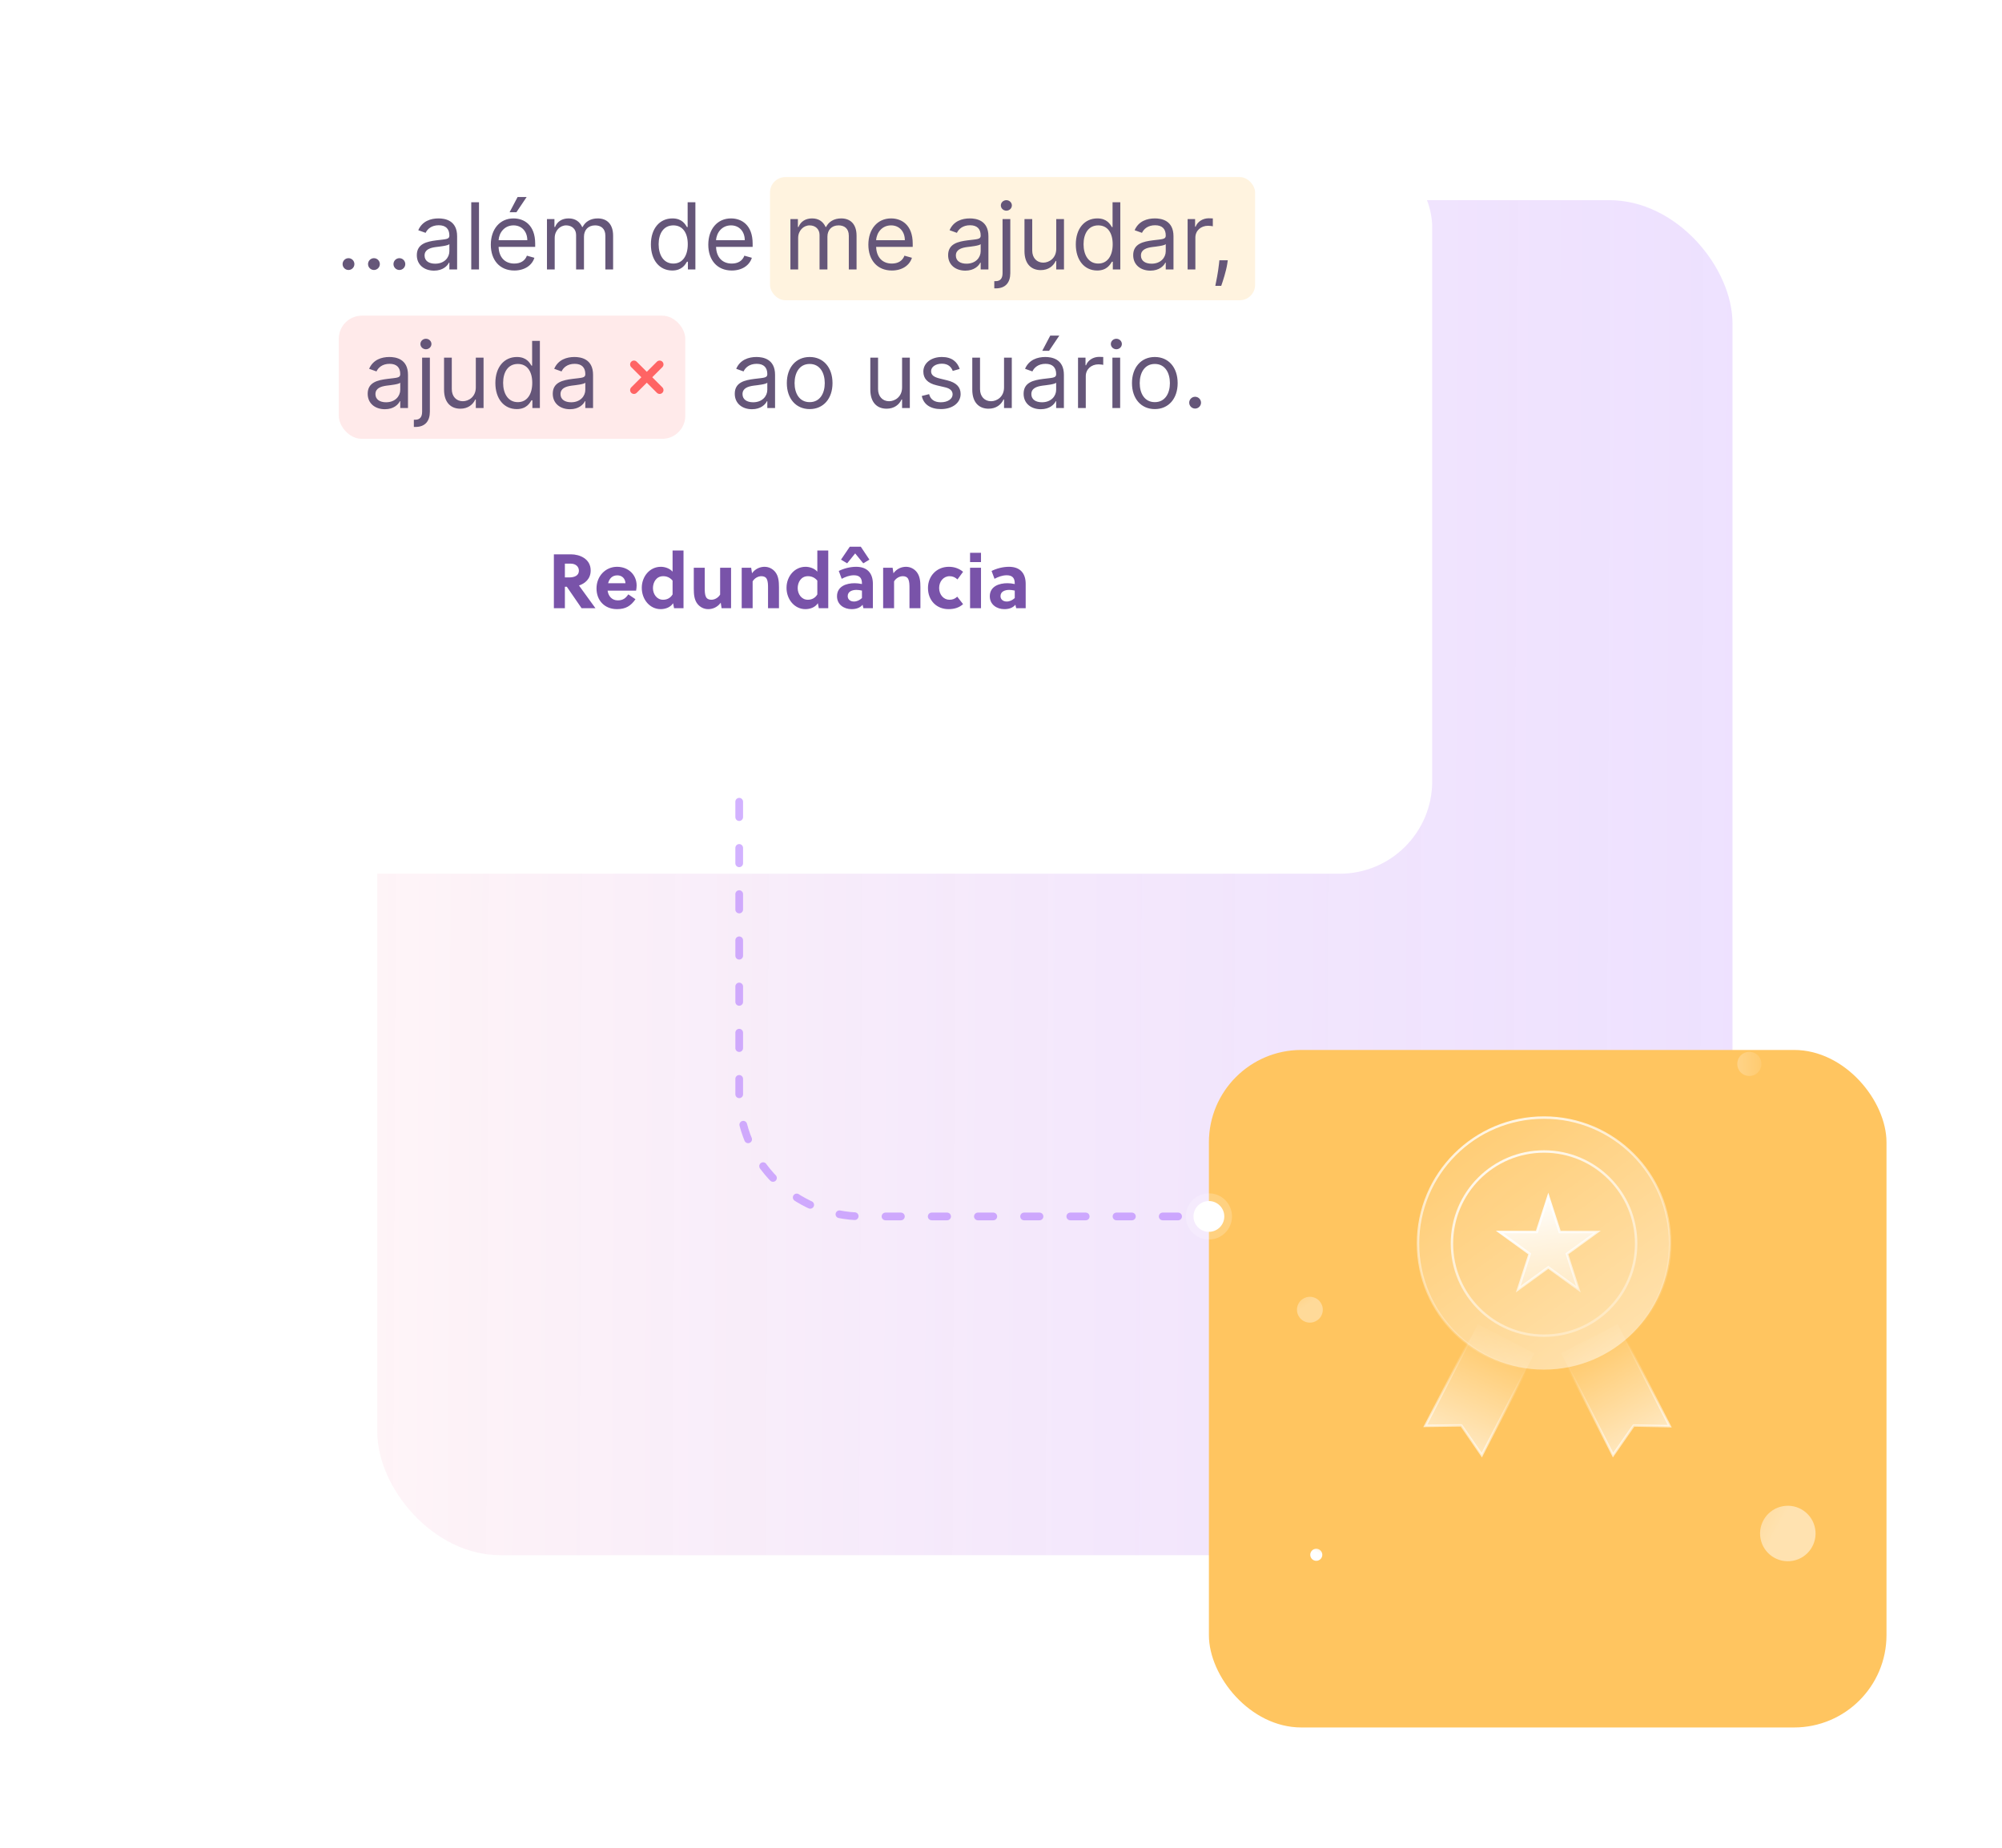 <svg width="260" height="240" viewBox="0 0 260 240" fill="none" xmlns="http://www.w3.org/2000/svg">
<rect x="49" y="26" width="176" height="176" rx="16" fill="url(#paint0_linear)"/>
<g filter="url(#filter0_d)">
<rect x="157" y="123" width="88" height="88" rx="12" fill="#FFC560"/>
</g>
<path d="M210.091 171.993L202.73 175.747L209.488 188.997L212.167 185.157L216.849 185.242L210.091 171.993Z" fill="url(#paint1_linear)" stroke="url(#paint2_linear)" stroke-width="0.315"/>
<path d="M199.277 175.791L191.939 171.993L185.102 185.202L189.784 185.144L192.44 189L199.277 175.791Z" fill="url(#paint3_linear)" stroke="url(#paint4_linear)" stroke-width="0.315"/>
<circle cx="200.526" cy="161.526" r="16.368" fill="url(#paint5_linear)" stroke="url(#paint6_linear)" stroke-width="0.315"/>
<circle cx="200.526" cy="161.526" r="11.961" fill="url(#paint7_linear)" stroke="url(#paint8_linear)" stroke-width="0.315"/>
<path d="M201.077 155.426L202.535 159.913L202.57 160.022H202.685H207.403L203.586 162.795L203.493 162.862L203.529 162.971L204.986 167.458L201.17 164.685L201.077 164.617L200.984 164.685L197.168 167.458L198.626 162.971L198.661 162.862L198.568 162.795L194.752 160.022H199.469H199.584L199.619 159.913L201.077 155.426Z" fill="url(#paint9_linear)" stroke="url(#paint10_linear)" stroke-width="0.315"/>
<ellipse opacity="0.25" cx="227.189" cy="138.189" rx="1.571" ry="1.571" transform="rotate(-54.926 227.189 138.189)" fill="url(#paint11_linear)"/>
<ellipse opacity="0.36" rx="1.677" ry="1.677" transform="matrix(0.31 -0.951 -0.951 -0.31 170.115 170.115)" fill="url(#paint12_linear)"/>
<ellipse rx="0.783" ry="0.783" transform="matrix(0.972 -0.237 -0.237 -0.972 170.946 201.946)" fill="url(#paint13_linear)"/>
<circle opacity="0.5" r="3.605" transform="matrix(-0.176 -0.984 -0.984 0.176 232.184 199.183)" fill="url(#paint14_linear)"/>
<g filter="url(#filter1_d)">
<rect x="18" y="2" width="168" height="96" rx="12" fill="white"/>
</g>
<path opacity="0.7" d="M71.932 72V79H73.362V76.21H73.612L75.532 79H77.332C76.852 78.35 75.812 76.92 75.192 76.05C75.972 75.79 76.712 75.19 76.712 74.1C76.712 72.58 75.282 72 74.152 72H71.932ZM73.362 73.21H74.112C74.752 73.21 75.182 73.58 75.182 74.13C75.182 74.74 74.642 75 73.922 75H73.362V73.21ZM82.609 76.72C82.649 76.51 82.679 76.26 82.679 76.05C82.679 74.65 81.599 73.62 80.139 73.62C78.629 73.62 77.469 74.84 77.469 76.43C77.469 78.01 78.539 79.12 80.129 79.12C81.259 79.12 81.929 78.7 82.529 77.83L81.599 77.2C81.259 77.7 80.909 77.98 80.229 77.98C79.479 77.98 79.009 77.44 78.909 76.72H82.609ZM78.979 75.75C79.129 75.16 79.499 74.73 80.179 74.73C80.759 74.73 81.199 75.12 81.229 75.75H78.979ZM88.768 79V71.5H87.348V74.25C86.948 73.8 86.318 73.62 85.818 73.62C84.388 73.62 83.348 74.87 83.348 76.35C83.348 77.88 84.408 79.12 85.798 79.12C86.338 79.12 87.048 78.93 87.418 78.35L87.538 79H88.768ZM87.348 77.21C87.038 77.73 86.558 77.9 86.108 77.9C85.298 77.9 84.798 77.16 84.798 76.39C84.798 75.65 85.218 74.84 86.128 74.84C86.568 74.84 86.988 74.99 87.348 75.41V77.21ZM94.943 79V73.74H93.523V77.23C93.263 77.66 92.803 77.9 92.383 77.9C92.073 77.9 91.813 77.79 91.683 77.53C91.533 77.23 91.523 76.79 91.523 76.4V73.74H90.103V76.47C90.103 77.22 90.163 77.9 90.573 78.43C90.903 78.85 91.403 79.12 91.973 79.12C92.553 79.12 93.183 78.87 93.603 78.28L93.713 79H94.943ZM96.325 73.74V79H97.745V75.51C98.005 75.08 98.465 74.84 98.885 74.84C99.195 74.84 99.455 74.95 99.585 75.21C99.735 75.51 99.745 75.95 99.745 76.34V79H101.165V76.27C101.165 75.52 101.105 74.84 100.695 74.31C100.365 73.89 99.865 73.62 99.295 73.62C98.715 73.62 98.085 73.87 97.665 74.46L97.555 73.74H96.325ZM107.566 79V71.5H106.146V74.25C105.746 73.8 105.116 73.62 104.616 73.62C103.186 73.62 102.146 74.87 102.146 76.35C102.146 77.88 103.206 79.12 104.596 79.12C105.136 79.12 105.846 78.93 106.216 78.35L106.336 79H107.566ZM106.146 77.21C105.836 77.73 105.356 77.9 104.906 77.9C104.096 77.9 103.596 77.16 103.596 76.39C103.596 75.65 104.016 74.84 104.926 74.84C105.366 74.84 105.786 74.99 106.146 75.41V77.21ZM113.362 79V75.84C113.362 74.47 112.652 73.62 111.192 73.62C110.412 73.62 109.602 73.83 108.932 74.16L109.312 75.18C109.772 74.94 110.302 74.72 110.902 74.72C111.672 74.72 111.942 75.12 111.942 75.78V75.86C111.612 75.79 111.282 75.75 110.992 75.75C109.902 75.75 108.702 76.16 108.702 77.45C108.702 78.53 109.612 79.12 110.592 79.12C111.152 79.12 111.682 78.97 112.022 78.55L112.132 79H113.362ZM111.942 77.68C111.642 77.95 111.302 78.13 110.892 78.13C110.472 78.13 110.092 77.89 110.092 77.43C110.092 76.81 110.702 76.62 111.222 76.62C111.442 76.62 111.672 76.65 111.942 76.71V77.68ZM110.362 71.01L109.222 72.69L110.022 73.17L111.062 71.88L112.112 73.17L112.912 72.69L111.792 71.01H110.362ZM114.694 73.74V79H116.114V75.51C116.374 75.08 116.834 74.84 117.254 74.84C117.564 74.84 117.824 74.95 117.954 75.21C118.104 75.51 118.114 75.95 118.114 76.34V79H119.534V76.27C119.534 75.52 119.474 74.84 119.064 74.31C118.734 73.89 118.234 73.62 117.664 73.62C117.084 73.62 116.454 73.87 116.034 74.46L115.924 73.74H114.694ZM124.316 77.5C124.016 77.79 123.696 77.9 123.306 77.9C122.556 77.9 121.966 77.25 121.966 76.37C121.966 75.53 122.526 74.84 123.326 74.84C123.736 74.84 124.056 74.99 124.346 75.26L125.076 74.27C124.556 73.84 123.946 73.62 123.226 73.62C121.626 73.62 120.516 74.84 120.516 76.37C120.516 78 121.636 79.12 123.186 79.12C123.936 79.12 124.556 78.93 125.076 78.47L124.316 77.5ZM127.403 79V73.74H125.983V79H127.403ZM127.403 73.01V71.8H125.983V73.01H127.403ZM133.206 79V75.84C133.206 74.47 132.496 73.62 131.036 73.62C130.256 73.62 129.446 73.83 128.776 74.16L129.156 75.18C129.616 74.94 130.146 74.72 130.746 74.72C131.516 74.72 131.786 75.12 131.786 75.78V75.86C131.456 75.79 131.126 75.75 130.836 75.75C129.746 75.75 128.546 76.16 128.546 77.45C128.546 78.53 129.456 79.12 130.436 79.12C130.996 79.12 131.526 78.97 131.866 78.55L131.976 79H133.206ZM131.786 77.68C131.486 77.95 131.146 78.13 130.736 78.13C130.316 78.13 129.936 77.89 129.936 77.43C129.936 76.81 130.546 76.62 131.066 76.62C131.286 76.62 131.516 76.65 131.786 76.71V77.68Z" fill="#410A85"/>
<rect x="100" y="23" width="63" height="16" rx="2" fill="#FFC560" fill-opacity="0.2"/>
<rect x="44" y="41" width="45" height="16" rx="3" fill="#FF2B2B" fill-opacity="0.1"/>
<path d="M45.259 35.068C45.681 35.068 46.026 34.723 46.026 34.301C46.026 33.879 45.681 33.534 45.259 33.534C44.837 33.534 44.492 33.879 44.492 34.301C44.492 34.723 44.837 35.068 45.259 35.068ZM48.564 35.068C48.985 35.068 49.331 34.723 49.331 34.301C49.331 33.879 48.985 33.534 48.564 33.534C48.142 33.534 47.797 33.879 47.797 34.301C47.797 34.723 48.142 35.068 48.564 35.068ZM51.868 35.068C52.29 35.068 52.635 34.723 52.635 34.301C52.635 33.879 52.29 33.534 51.868 33.534C51.446 33.534 51.101 33.879 51.101 34.301C51.101 34.723 51.446 35.068 51.868 35.068ZM56.366 35.153C57.508 35.153 58.105 34.54 58.309 34.114H58.36V35H59.366V30.688C59.366 28.608 57.781 28.369 56.946 28.369C55.957 28.369 54.832 28.71 54.321 29.903L55.275 30.244C55.497 29.767 56.021 29.256 56.98 29.256C57.904 29.256 58.36 29.746 58.36 30.585V30.619C58.36 31.105 57.866 31.062 56.673 31.216C55.459 31.374 54.133 31.642 54.133 33.142C54.133 34.42 55.122 35.153 56.366 35.153ZM56.52 34.25C55.718 34.25 55.139 33.892 55.139 33.193C55.139 32.426 55.838 32.188 56.622 32.085C57.048 32.034 58.19 31.915 58.36 31.71V32.631C58.36 33.449 57.713 34.25 56.52 34.25ZM62.207 26.273H61.202V35H62.207V26.273ZM66.794 35.136C68.123 35.136 69.095 34.472 69.402 33.483L68.43 33.21C68.174 33.892 67.582 34.233 66.794 34.233C65.613 34.233 64.799 33.47 64.752 32.068H69.504V31.642C69.504 29.204 68.055 28.369 66.691 28.369C64.919 28.369 63.742 29.767 63.742 31.778C63.742 33.79 64.902 35.136 66.794 35.136ZM64.752 31.199C64.821 30.18 65.541 29.273 66.691 29.273C67.782 29.273 68.481 30.091 68.481 31.199H64.752ZM66.18 27.568H67.066L68.396 25.591H67.22L66.18 27.568ZM71.034 35H72.039V30.909C72.039 29.95 72.738 29.273 73.522 29.273C74.285 29.273 74.818 29.771 74.818 30.517V35H75.841V30.739C75.841 29.895 76.369 29.273 77.289 29.273C78.005 29.273 78.619 29.652 78.619 30.619V35H79.625V30.619C79.625 29.081 78.798 28.369 77.63 28.369C76.693 28.369 76.007 28.8 75.67 29.477H75.602C75.278 28.778 74.707 28.369 73.846 28.369C72.994 28.369 72.363 28.778 72.091 29.477H72.005V28.454H71.034V35ZM87.31 35.136C88.571 35.136 88.998 34.352 89.219 33.994H89.338V35H90.31V26.273H89.304V29.494H89.219C88.998 29.153 88.606 28.369 87.327 28.369C85.674 28.369 84.532 29.682 84.532 31.744C84.532 33.824 85.674 35.136 87.31 35.136ZM87.446 34.233C86.185 34.233 85.537 33.125 85.537 31.727C85.537 30.347 86.168 29.273 87.446 29.273C88.674 29.273 89.321 30.261 89.321 31.727C89.321 33.21 88.657 34.233 87.446 34.233ZM95.036 35.136C96.365 35.136 97.337 34.472 97.644 33.483L96.672 33.21C96.416 33.892 95.824 34.233 95.036 34.233C93.856 34.233 93.041 33.47 92.995 32.068H97.746V31.642C97.746 29.204 96.297 28.369 94.934 28.369C93.161 28.369 91.985 29.767 91.985 31.778C91.985 33.79 93.144 35.136 95.036 35.136ZM92.995 31.199C93.063 30.18 93.783 29.273 94.934 29.273C96.025 29.273 96.723 30.091 96.723 31.199H92.995ZM102.651 35H103.657V30.909C103.657 29.95 104.355 29.273 105.14 29.273C105.902 29.273 106.435 29.771 106.435 30.517V35H107.458V30.739C107.458 29.895 107.986 29.273 108.907 29.273C109.623 29.273 110.236 29.652 110.236 30.619V35H111.242V30.619C111.242 29.081 110.415 28.369 109.248 28.369C108.31 28.369 107.624 28.8 107.287 29.477H107.219C106.895 28.778 106.324 28.369 105.463 28.369C104.611 28.369 103.98 28.778 103.708 29.477H103.623V28.454H102.651V35ZM115.825 35.136C117.154 35.136 118.126 34.472 118.433 33.483L117.461 33.21C117.206 33.892 116.613 34.233 115.825 34.233C114.645 34.233 113.831 33.47 113.784 32.068H118.535V31.642C118.535 29.204 117.086 28.369 115.723 28.369C113.95 28.369 112.774 29.767 112.774 31.778C112.774 33.79 113.933 35.136 115.825 35.136ZM113.784 31.199C113.852 30.18 114.572 29.273 115.723 29.273C116.814 29.273 117.512 30.091 117.512 31.199H113.784ZM125.366 35.153C126.508 35.153 127.105 34.54 127.309 34.114H127.36V35H128.366V30.688C128.366 28.608 126.781 28.369 125.946 28.369C124.957 28.369 123.832 28.71 123.321 29.903L124.275 30.244C124.497 29.767 125.021 29.256 125.98 29.256C126.904 29.256 127.36 29.746 127.36 30.585V30.619C127.36 31.105 126.866 31.062 125.673 31.216C124.458 31.374 123.133 31.642 123.133 33.142C123.133 34.42 124.122 35.153 125.366 35.153ZM125.52 34.25C124.718 34.25 124.139 33.892 124.139 33.193C124.139 32.426 124.838 32.188 125.622 32.085C126.048 32.034 127.19 31.915 127.36 31.71V32.631C127.36 33.449 126.713 34.25 125.52 34.25ZM130.202 28.454V35.477C130.202 36.142 129.929 36.517 129.315 36.517H129.128V37.455H129.332C130.594 37.455 131.207 36.688 131.207 35.477V28.454H130.202ZM130.696 27.364C131.088 27.364 131.412 27.057 131.412 26.682C131.412 26.307 131.088 26 130.696 26C130.304 26 129.98 26.307 129.98 26.682C129.98 27.057 130.304 27.364 130.696 27.364ZM137.174 32.324C137.174 33.551 136.237 34.114 135.487 34.114C134.652 34.114 134.055 33.5 134.055 32.545V28.454H133.049V32.614C133.049 34.284 133.936 35.085 135.163 35.085C136.152 35.085 136.799 34.557 137.106 33.892H137.174V35H138.18V28.454H137.174V32.324ZM142.494 35.136C143.755 35.136 144.181 34.352 144.403 33.994H144.522V35H145.494V26.273H144.488V29.494H144.403C144.181 29.153 143.789 28.369 142.511 28.369C140.857 28.369 139.715 29.682 139.715 31.744C139.715 33.824 140.857 35.136 142.494 35.136ZM142.63 34.233C141.369 34.233 140.721 33.125 140.721 31.727C140.721 30.347 141.352 29.273 142.63 29.273C143.857 29.273 144.505 30.261 144.505 31.727C144.505 33.21 143.84 34.233 142.63 34.233ZM149.401 35.153C150.543 35.153 151.14 34.54 151.344 34.114H151.396V35H152.401V30.688C152.401 28.608 150.816 28.369 149.981 28.369C148.992 28.369 147.867 28.71 147.356 29.903L148.31 30.244C148.532 29.767 149.056 29.256 150.015 29.256C150.94 29.256 151.396 29.746 151.396 30.585V30.619C151.396 31.105 150.901 31.062 149.708 31.216C148.494 31.374 147.168 31.642 147.168 33.142C147.168 34.42 148.157 35.153 149.401 35.153ZM149.555 34.25C148.754 34.25 148.174 33.892 148.174 33.193C148.174 32.426 148.873 32.188 149.657 32.085C150.083 32.034 151.225 31.915 151.396 31.71V32.631C151.396 33.449 150.748 34.25 149.555 34.25ZM154.237 35H155.243V30.858C155.243 29.972 155.941 29.324 156.896 29.324C157.164 29.324 157.441 29.375 157.51 29.392V28.369C157.395 28.361 157.13 28.352 156.981 28.352C156.197 28.352 155.515 28.796 155.277 29.443H155.208V28.454H154.237V35ZM159.452 33.807H158.361L158.31 34.284C158.186 35.439 157.943 36.59 157.832 37.131H158.599C158.804 36.551 159.239 35.239 159.384 34.267L159.452 33.807ZM49.985 53.153C51.127 53.153 51.724 52.54 51.928 52.114H51.98V53H52.985V48.688C52.985 46.608 51.4 46.369 50.565 46.369C49.576 46.369 48.451 46.71 47.94 47.903L48.894 48.244C49.116 47.767 49.64 47.256 50.599 47.256C51.524 47.256 51.98 47.746 51.98 48.585V48.619C51.98 49.105 51.485 49.062 50.292 49.216C49.078 49.374 47.752 49.642 47.752 51.142C47.752 52.42 48.741 53.153 49.985 53.153ZM50.139 52.25C49.337 52.25 48.758 51.892 48.758 51.193C48.758 50.426 49.457 50.188 50.241 50.085C50.667 50.034 51.809 49.915 51.98 49.71V50.631C51.98 51.449 51.332 52.25 50.139 52.25ZM54.821 46.455V53.477C54.821 54.142 54.548 54.517 53.934 54.517H53.747V55.455H53.952C55.213 55.455 55.827 54.688 55.827 53.477V46.455H54.821ZM55.315 45.364C55.707 45.364 56.031 45.057 56.031 44.682C56.031 44.307 55.707 44 55.315 44C54.923 44 54.599 44.307 54.599 44.682C54.599 45.057 54.923 45.364 55.315 45.364ZM61.794 50.324C61.794 51.551 60.856 52.114 60.106 52.114C59.271 52.114 58.674 51.5 58.674 50.545V46.455H57.669V50.614C57.669 52.284 58.555 53.085 59.782 53.085C60.771 53.085 61.419 52.557 61.725 51.892H61.794V53H62.799V46.455H61.794V50.324ZM67.113 53.136C68.374 53.136 68.8 52.352 69.022 51.994H69.141V53H70.113V44.273H69.107V47.494H69.022C68.8 47.153 68.408 46.369 67.13 46.369C65.476 46.369 64.334 47.682 64.334 49.744C64.334 51.824 65.476 53.136 67.113 53.136ZM67.249 52.233C65.988 52.233 65.34 51.125 65.34 49.727C65.34 48.347 65.971 47.273 67.249 47.273C68.476 47.273 69.124 48.261 69.124 49.727C69.124 51.21 68.459 52.233 67.249 52.233ZM74.02 53.153C75.162 53.153 75.759 52.54 75.964 52.114H76.015V53H77.02V48.688C77.02 46.608 75.435 46.369 74.6 46.369C73.611 46.369 72.486 46.71 71.975 47.903L72.93 48.244C73.151 47.767 73.675 47.256 74.634 47.256C75.559 47.256 76.015 47.746 76.015 48.585V48.619C76.015 49.105 75.52 49.062 74.327 49.216C73.113 49.374 71.787 49.642 71.787 51.142C71.787 52.42 72.776 53.153 74.02 53.153ZM74.174 52.25C73.373 52.25 72.793 51.892 72.793 51.193C72.793 50.426 73.492 50.188 74.276 50.085C74.702 50.034 75.844 49.915 76.015 49.71V50.631C76.015 51.449 75.367 52.25 74.174 52.25ZM97.657 53.153C98.799 53.153 99.396 52.54 99.6 52.114H99.651V53H100.657V48.688C100.657 46.608 99.072 46.369 98.237 46.369C97.248 46.369 96.123 46.71 95.612 47.903L96.566 48.244C96.788 47.767 97.312 47.256 98.271 47.256C99.195 47.256 99.651 47.746 99.651 48.585V48.619C99.651 49.105 99.157 49.062 97.964 49.216C96.749 49.374 95.424 49.642 95.424 51.142C95.424 52.42 96.413 53.153 97.657 53.153ZM97.811 52.25C97.009 52.25 96.43 51.892 96.43 51.193C96.43 50.426 97.129 50.188 97.913 50.085C98.339 50.034 99.481 49.915 99.651 49.71V50.631C99.651 51.449 99.004 52.25 97.811 52.25ZM105.152 53.136C106.925 53.136 108.118 51.79 108.118 49.761C108.118 47.716 106.925 46.369 105.152 46.369C103.379 46.369 102.186 47.716 102.186 49.761C102.186 51.79 103.379 53.136 105.152 53.136ZM105.152 52.233C103.805 52.233 103.192 51.074 103.192 49.761C103.192 48.449 103.805 47.273 105.152 47.273C106.498 47.273 107.112 48.449 107.112 49.761C107.112 51.074 106.498 52.233 105.152 52.233ZM117.153 50.324C117.153 51.551 116.215 52.114 115.465 52.114C114.63 52.114 114.034 51.5 114.034 50.545V46.455H113.028V50.614C113.028 52.284 113.914 53.085 115.142 53.085C116.13 53.085 116.778 52.557 117.085 51.892H117.153V53H118.159V46.455H117.153V50.324ZM124.637 47.92C124.322 46.992 123.614 46.369 122.319 46.369C120.938 46.369 119.915 47.153 119.915 48.261C119.915 49.165 120.452 49.77 121.654 50.051L122.745 50.307C123.405 50.46 123.716 50.776 123.716 51.227C123.716 51.79 123.12 52.25 122.182 52.25C121.36 52.25 120.844 51.896 120.665 51.193L119.711 51.432C119.945 52.544 120.861 53.136 122.199 53.136C123.721 53.136 124.756 52.305 124.756 51.176C124.756 50.264 124.185 49.689 123.018 49.403L122.046 49.165C121.27 48.973 120.921 48.713 120.921 48.21C120.921 47.648 121.518 47.239 122.319 47.239C123.197 47.239 123.559 47.724 123.733 48.176L124.637 47.92ZM130.395 50.324C130.395 51.551 129.458 52.114 128.708 52.114C127.872 52.114 127.276 51.5 127.276 50.545V46.455H126.27V50.614C126.27 52.284 127.156 53.085 128.384 53.085C129.372 53.085 130.02 52.557 130.327 51.892H130.395V53H131.401V46.455H130.395V50.324ZM135.169 53.153C136.311 53.153 136.907 52.54 137.112 52.114H137.163V53H138.169V48.688C138.169 46.608 136.584 46.369 135.748 46.369C134.76 46.369 133.635 46.71 133.123 47.903L134.078 48.244C134.3 47.767 134.824 47.256 135.782 47.256C136.707 47.256 137.163 47.746 137.163 48.585V48.619C137.163 49.105 136.669 49.062 135.476 49.216C134.261 49.374 132.936 49.642 132.936 51.142C132.936 52.42 133.925 53.153 135.169 53.153ZM135.322 52.25C134.521 52.25 133.942 51.892 133.942 51.193C133.942 50.426 134.64 50.188 135.425 50.085C135.851 50.034 136.993 49.915 137.163 49.71V50.631C137.163 51.449 136.515 52.25 135.322 52.25ZM135.356 45.568H136.243L137.572 43.591H136.396L135.356 45.568ZM140.004 53H141.01V48.858C141.01 47.972 141.709 47.324 142.664 47.324C142.932 47.324 143.209 47.375 143.277 47.392V46.369C143.162 46.361 142.898 46.352 142.749 46.352C141.965 46.352 141.283 46.795 141.044 47.443H140.976V46.455H140.004V53ZM144.469 53H145.475V46.455H144.469V53ZM144.981 45.364C145.373 45.364 145.697 45.057 145.697 44.682C145.697 44.307 145.373 44 144.981 44C144.589 44 144.265 44.307 144.265 44.682C144.265 45.057 144.589 45.364 144.981 45.364ZM149.976 53.136C151.749 53.136 152.942 51.79 152.942 49.761C152.942 47.716 151.749 46.369 149.976 46.369C148.203 46.369 147.01 47.716 147.01 49.761C147.01 51.79 148.203 53.136 149.976 53.136ZM149.976 52.233C148.629 52.233 148.016 51.074 148.016 49.761C148.016 48.449 148.629 47.273 149.976 47.273C151.323 47.273 151.936 48.449 151.936 49.761C151.936 51.074 151.323 52.233 149.976 52.233ZM155.21 53.068C155.632 53.068 155.977 52.723 155.977 52.301C155.977 51.879 155.632 51.534 155.21 51.534C154.788 51.534 154.443 51.879 154.443 52.301C154.443 52.723 154.788 53.068 155.21 53.068Z" fill="#655679"/>
<g opacity="0.7">
<path d="M82.333 47.334L85.667 50.667" stroke="#FF2B2B" stroke-linecap="round" stroke-linejoin="round"/>
<path d="M85.667 47.334L82.333 50.667" stroke="#FF2B2B" stroke-linecap="round" stroke-linejoin="round"/>
</g>
<path opacity="0.5" d="M153 158H112C103.163 158 96 150.837 96 142V103" stroke="#A767FF" stroke-linecap="round" stroke-dasharray="2 4"/>
<circle opacity="0.2" r="3" transform="matrix(-4.37114e-08 -1 -1 4.37114e-08 157 158)" fill="white"/>
<circle r="2" transform="matrix(-4.37114e-08 -1 -1 4.37114e-08 157 158)" fill="white"/>
<defs>
<filter id="filter0_d" x="142" y="121.376" width="118" height="118" filterUnits="userSpaceOnUse" color-interpolation-filters="sRGB">
<feFlood flood-opacity="0" result="BackgroundImageFix"/>
<feColorMatrix in="SourceAlpha" type="matrix" values="0 0 0 0 0 0 0 0 0 0 0 0 0 0 0 0 0 0 127 0"/>
<feMorphology radius="7.5" operator="erode" in="SourceAlpha" result="effect1_dropShadow"/>
<feOffset dy="13.376"/>
<feGaussianBlur stdDeviation="11.25"/>
<feColorMatrix type="matrix" values="0 0 0 0 0.486 0 0 0 0 0.141 0 0 0 0 0.984 0 0 0 0.1 0"/>
<feBlend mode="normal" in2="BackgroundImageFix" result="effect1_dropShadow"/>
<feBlend mode="normal" in="SourceGraphic" in2="effect1_dropShadow" result="shape"/>
</filter>
<filter id="filter1_d" x="0.636" y="0.12" width="202.729" height="130.729" filterUnits="userSpaceOnUse" color-interpolation-filters="sRGB">
<feFlood flood-opacity="0" result="BackgroundImageFix"/>
<feColorMatrix in="SourceAlpha" type="matrix" values="0 0 0 0 0 0 0 0 0 0 0 0 0 0 0 0 0 0 127 0"/>
<feMorphology radius="8.682" operator="erode" in="SourceAlpha" result="effect1_dropShadow"/>
<feOffset dy="15.484"/>
<feGaussianBlur stdDeviation="13.023"/>
<feColorMatrix type="matrix" values="0 0 0 0 0.486 0 0 0 0 0.141 0 0 0 0 0.984 0 0 0 0.12 0"/>
<feBlend mode="normal" in2="BackgroundImageFix" result="effect1_dropShadow"/>
<feBlend mode="normal" in="SourceGraphic" in2="effect1_dropShadow" result="shape"/>
</filter>
<linearGradient id="paint0_linear" x1="46.539" y1="119.297" x2="231.816" y2="120.033" gradientUnits="userSpaceOnUse">
<stop stop-color="#FEC5D2" stop-opacity="0.18"/>
<stop offset="1" stop-color="#6B04FF" stop-opacity="0.12"/>
</linearGradient>
<linearGradient id="paint1_linear" x1="219.256" y1="196.231" x2="202.73" y2="167.31" gradientUnits="userSpaceOnUse">
<stop stop-color="white"/>
<stop stop-color="white"/>
<stop offset="0.802" stop-color="white" stop-opacity="0"/>
</linearGradient>
<linearGradient id="paint2_linear" x1="217.052" y1="193.477" x2="208.789" y2="175.022" gradientUnits="userSpaceOnUse">
<stop stop-color="white"/>
<stop offset="1" stop-color="white" stop-opacity="0"/>
</linearGradient>
<linearGradient id="paint3_linear" x1="184.908" y1="197.356" x2="198.798" y2="167.08" gradientUnits="userSpaceOnUse">
<stop stop-color="white"/>
<stop stop-color="white"/>
<stop offset="0.802" stop-color="white" stop-opacity="0"/>
</linearGradient>
<linearGradient id="paint4_linear" x1="185.864" y1="193.96" x2="196.056" y2="176.497" gradientUnits="userSpaceOnUse">
<stop stop-color="white"/>
<stop offset="1" stop-color="white" stop-opacity="0"/>
</linearGradient>
<linearGradient id="paint5_linear" x1="224.764" y1="183.286" x2="188.407" y2="132.605" gradientUnits="userSpaceOnUse">
<stop stop-color="white" stop-opacity="0.63"/>
<stop offset="1" stop-color="white" stop-opacity="0"/>
</linearGradient>
<linearGradient id="paint6_linear" x1="187.856" y1="140.593" x2="200.526" y2="178.052" gradientUnits="userSpaceOnUse">
<stop stop-color="white"/>
<stop offset="1" stop-color="white" stop-opacity="0"/>
</linearGradient>
<linearGradient id="paint7_linear" x1="182.623" y1="139.216" x2="216.226" y2="175.573" gradientUnits="userSpaceOnUse">
<stop stop-color="white" stop-opacity="0.01"/>
<stop offset="1" stop-color="white" stop-opacity="0"/>
</linearGradient>
<linearGradient id="paint8_linear" x1="191.437" y1="145" x2="212.645" y2="186.866" gradientUnits="userSpaceOnUse">
<stop stop-color="white"/>
<stop offset="1" stop-color="white" stop-opacity="0"/>
</linearGradient>
<linearGradient id="paint9_linear" x1="201.077" y1="154.916" x2="204.933" y2="177.501" gradientUnits="userSpaceOnUse">
<stop stop-color="white"/>
<stop offset="1" stop-color="white" stop-opacity="0"/>
</linearGradient>
<linearGradient id="paint10_linear" x1="201.077" y1="154.916" x2="212.37" y2="178.878" gradientUnits="userSpaceOnUse">
<stop stop-color="white"/>
<stop offset="1" stop-color="white" stop-opacity="0"/>
</linearGradient>
<linearGradient id="paint11_linear" x1="226.305" y1="136.912" x2="231.412" y2="143.493" gradientUnits="userSpaceOnUse">
<stop stop-color="white"/>
<stop offset="0.622" stop-color="white" stop-opacity="0"/>
</linearGradient>
<linearGradient id="paint12_linear" x1="0.734" y1="0.315" x2="6.185" y2="7.339" gradientUnits="userSpaceOnUse">
<stop stop-color="white"/>
<stop offset="0.622" stop-color="white" stop-opacity="0"/>
</linearGradient>
<linearGradient id="paint13_linear" x1="0.343" y1="0.147" x2="2.887" y2="3.425" gradientUnits="userSpaceOnUse">
<stop stop-color="white"/>
<stop offset="0.622" stop-color="white" stop-opacity="0"/>
</linearGradient>
<linearGradient id="paint14_linear" x1="1.577" y1="0.676" x2="13.293" y2="15.771" gradientUnits="userSpaceOnUse">
<stop stop-color="white"/>
<stop offset="0.844" stop-color="white" stop-opacity="0"/>
</linearGradient>
</defs>
</svg>
